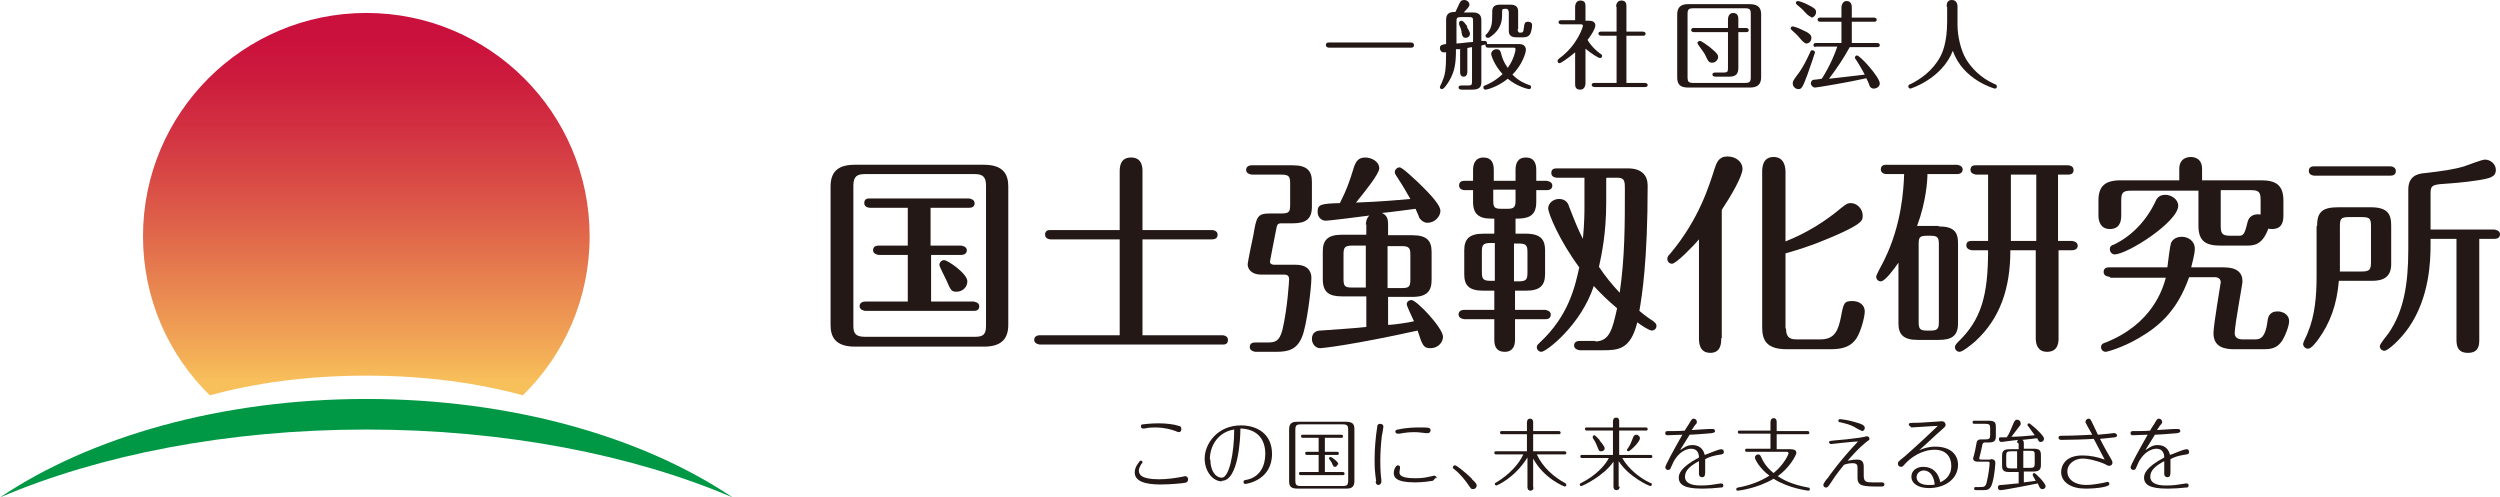 <?xml version="1.0" encoding="UTF-8"?>
<svg id="_レイヤー_2" data-name="レイヤー_2" xmlns="http://www.w3.org/2000/svg" xmlns:xlink="http://www.w3.org/1999/xlink" viewBox="0 0 48.25 9.6">
  <defs>
    <style>
      .cls-1 {
        fill: #009844;
      }

      .cls-2 {
        fill: url(#_名称未設定グラデーション_3);
      }

      .cls-3 {
        fill: #231815;
      }
    </style>
    <linearGradient id="_名称未設定グラデーション_3" data-name="名称未設定グラデーション 3" x1="7.07" y1=".7" x2="7.07" y2="7.37" gradientUnits="userSpaceOnUse">
      <stop offset="0" stop-color="#ca103c"/>
      <stop offset=".12" stop-color="#cc1b3d"/>
      <stop offset=".32" stop-color="#d43943"/>
      <stop offset=".59" stop-color="#e16a4b"/>
      <stop offset=".92" stop-color="#f3ad57"/>
      <stop offset="1" stop-color="#f8c05b"/>
    </linearGradient>
  </defs>
  <g id="GLOBAL_MENU">
    <g>
      <g>
        <path class="cls-2" d="M4.05,7.63c.87-.24,1.9-.38,3.02-.38s2.15.14,3.02.38c.8-.78,1.29-1.87,1.29-3.07C11.38,2.18,9.45.25,7.07.25S2.76,2.18,2.76,4.56c0,1.2.49,2.29,1.29,3.07Z"/>
        <path class="cls-1" d="M14.14,9.6c-1.74-1.17-4.27-1.9-7.07-1.9s-5.33.73-7.07,1.9c1.92-.82,4.39-1.31,7.07-1.31s5.15.49,7.07,1.31Z"/>
      </g>
      <g>
        <path class="cls-3" d="M19.46,6.27c0,.31-.18.42-.47.42h-2.49c-.39,0-.47-.2-.47-.42v-2.67c0-.31.17-.42.47-.42h2.49c.37,0,.47.18.47.42v2.67ZM19.03,3.58c0-.15-.05-.22-.21-.22h-2.13c-.14,0-.22.04-.22.22v2.71c0,.14.04.21.22.21h2.13c.15,0,.21-.04.21-.21v-2.71ZM18.55,4.74s.11.01.11.09-.08.09-.11.09h-.58v.9h.82s.11.01.11.09c0,.09-.08.09-.11.09h-2.09s-.11-.01-.11-.09.08-.09.11-.09h.82v-.9h-.56s-.11-.01-.11-.09.07-.09.11-.09h.56v-.73h-.73s-.11,0-.11-.09c0-.09.07-.09.11-.09h1.91s.11.01.11.09c0,.09-.08.09-.11.09h-.74v.73h.58ZM18.67,5.43c0,.11-.09.2-.21.2-.1,0-.11-.03-.19-.21-.02-.05-.14-.27-.14-.31,0-.04.04-.09.09-.09.07,0,.45.26.45.41Z"/>
        <path class="cls-3" d="M21.61,6.47v-1.85h-1.33s-.11,0-.11-.09.07-.09.11-.09h1.33v-1.13c0-.11.02-.27.22-.27.22,0,.22.2.22.27v1.13h1.34s.11,0,.11.09c0,.08-.07.09-.11.09h-1.34v1.85h1.54s.11,0,.11.09-.07.09-.11.09h-3.52s-.11-.01-.11-.09.08-.09.11-.09h1.53Z"/>
        <path class="cls-3" d="M25.01,5.11c.24,0,.3.14.3.25,0,.2-.09.93-.18,1.14-.1.25-.27.29-.5.29h-.4s-.11-.01-.11-.09c0-.09.08-.09.11-.09h.22c.15,0,.24-.01.3-.24.1-.42.13-.96.13-.98,0-.07-.04-.09-.09-.09h-.45c-.19,0-.26-.11-.26-.2,0-.03.09-.48.11-.56.06-.35.07-.42.32-.42h.22c.15,0,.17-.03.17-.17v-.41c0-.13-.02-.17-.17-.17h-.57s-.11-.01-.11-.09.08-.09.11-.09h.79c.28,0,.37.11.37.32v.48c0,.24-.12.32-.37.32h-.22c-.07,0-.08.03-.09.07-.03.16-.13.65-.13.67,0,.04.04.06.08.06h.41ZM26.36,4.35c0-.05.01-.14.07-.19-.14.02-.79.1-.84.1-.09,0-.16-.07-.16-.17,0-.14.05-.16.43-.17.14-.28.18-.4.27-.69.04-.12.09-.19.22-.19.11,0,.27.07.27.21,0,.11-.32.5-.45.66.48-.02.72-.04,1.05-.07-.1-.17-.11-.2-.26-.43-.04-.06-.04-.07-.04-.09,0-.05.05-.09.09-.09.06,0,.28.22.36.29.13.13.43.41.43.55,0,.11-.11.23-.25.23-.07,0-.13-.05-.16-.1,0-.02-.06-.14-.07-.17-.08.01-.52.07-.65.08.09.04.12.1.12.22v.21h.47c.27,0,.37.1.37.32v.54c0,.21-.08.33-.37.33h-.47v.54c.11,0,.43-.05.5-.07-.04-.09-.14-.29-.14-.33,0-.05.05-.08.09-.08.1,0,.61.54.61.71,0,.11-.1.22-.24.22s-.16-.06-.25-.34c-1.27.28-1.84.34-1.88.34-.09,0-.16-.08-.16-.18,0-.13.1-.16.16-.16.13-.01.75-.05.89-.07v-.59h-.47c-.25,0-.37-.08-.37-.33v-.54c0-.21.09-.32.37-.32h.47v-.21ZM26.36,4.74h-.26c-.15,0-.17.04-.17.17v.47c0,.14.02.17.17.17h.26v-.81ZM26.78,5.56h.27c.15,0,.17-.03.17-.17v-.47c0-.13-.02-.17-.17-.17h-.27v.81Z"/>
        <path class="cls-3" d="M29.24,4.51h.21c.3,0,.37.13.37.32v.46c0,.23-.11.32-.37.32h-.21v.37h.58s.11.01.11.09c0,.09-.08.09-.11.09h-.58v.4c0,.11-.04.23-.2.23s-.2-.11-.2-.23v-.4h-.58s-.11-.01-.11-.09.08-.09.11-.09h.58v-.37h-.21c-.29,0-.37-.11-.37-.32v-.46c0-.22.1-.32.37-.32h.21v-.29c-.11,0-.21,0-.29-.05-.07-.04-.12-.12-.12-.27v-.23h-.16s-.11,0-.11-.09.08-.09.11-.09h.16v-.21c0-.11.04-.24.2-.24s.2.11.2.24v.21h.42v-.21c0-.11.03-.24.2-.24s.2.13.2.24v.21h.2s.11.01.11.09-.07.09-.11.09h-.2v.23c0,.29-.18.32-.4.32v.29ZM28.85,4.69h-.08c-.15,0-.17.04-.17.17v.39c0,.13.02.17.17.17h.08v-.74ZM29.24,3.66h-.42v.21c0,.13.02.16.16.16h.11c.13,0,.16-.03.16-.16v-.21ZM29.22,5.43h.09c.15,0,.17-.04.17-.17v-.39c0-.13-.02-.17-.17-.17h-.09v.74ZM30.78,6.59c.29,0,.34-.24.43-.64-.19-.16-.32-.29-.45-.43-.25.76-.92,1.27-1.01,1.27-.05,0-.09-.04-.09-.09,0-.04.03-.06.06-.09.56-.52.68-1.09.76-1.45-.38-.51-.6-1.04-.6-1.14,0-.09.09-.18.21-.18.13,0,.18.09.19.14.15.38.17.43.27.63.03-.3.03-.53.03-.63v-.55h-.53s-.11,0-.11-.09.07-.09.11-.09h1.37c.28,0,.38.15.38.33,0,1.46-.11,2.13-.16,2.42.05.04.13.11.27.2.02.02.06.04.06.09,0,.06-.05.09-.09.09-.05,0-.22-.11-.28-.16-.13.53-.37.54-.67.54h-.44s-.11-.01-.11-.09.07-.09.11-.09h.31ZM31,3.44v.47c0,.6-.09,1.01-.14,1.24.12.18.25.34.4.5.1-.68.1-1.32.1-2,0-.14,0-.22-.14-.22h-.21Z"/>
        <path class="cls-3" d="M33.22,6.53c0,.08,0,.28-.21.28s-.22-.19-.22-.28v-1.91c-.1.12-.44.47-.52.47-.05,0-.09-.04-.09-.09,0-.03,0-.05.06-.11.56-.67.75-1.32.85-1.63.04-.12.08-.24.25-.24.16,0,.29.1.29.24s-.22.52-.4.79v2.47ZM34.47,6.34c0,.2.11.21.21.21h.46c.28,0,.34-.19.39-.43.05-.27.06-.31.22-.31.14,0,.24.08.24.2,0,.1-.07.38-.16.52-.1.15-.25.21-.49.21h-.86c-.39,0-.47-.18-.47-.42v-3c0-.07,0-.29.22-.29s.23.22.23.29v1.34c.4-.16.76-.38,1.08-.65.08-.06.11-.09.18-.09.12,0,.23.11.23.24,0,.09,0,.15-.47.36-.16.07-.51.23-1.02.37v1.45Z"/>
        <path class="cls-3" d="M37.42,4.37c.29,0,.37.11.37.32v1.55c0,.24-.12.32-.37.32h-.41c-.28,0-.37-.11-.37-.32v-1.17c-.09.13-.26.36-.34.36-.06,0-.09-.05-.09-.09,0-.04.14-.28.16-.33.33-.67.37-1.35.38-1.65h-.34s-.11,0-.11-.09.08-.09.11-.09h1.36s.11.01.11.09-.08.09-.11.09h-.57c0,.1-.02.52-.2,1h.41ZM37.42,4.71c0-.13-.03-.16-.16-.16h-.07c-.14,0-.16.03-.16.16v1.51c0,.13.03.16.16.16h.07c.13,0,.16-.03.16-.16v-1.51ZM39.73,4.65h.26s.11.01.11.09-.08.09-.11.09h-.26v1.7c0,.06,0,.26-.22.26-.18,0-.22-.14-.22-.26v-1.7h-.49c0,.74-.2,1.32-.68,1.76-.07.06-.24.2-.3.2-.05,0-.09-.04-.09-.09,0-.02.01-.05.06-.1.45-.43.58-.9.58-1.77h-.31s-.11-.01-.11-.09c0-.09.07-.09.11-.09h.31v-1.28h-.23s-.11-.01-.11-.09c0-.09.07-.09.11-.09h1.77s.11,0,.11.09-.08.09-.11.09h-.19v1.28ZM39.3,3.37h-.49v1.28h.49v-1.28Z"/>
        <path class="cls-3" d="M42.06,3.48v-.22c0-.22.18-.23.22-.23.03,0,.22,0,.22.23v.22h1.14c.27,0,.43.08.43.39v.29c0,.14-.04.26-.22.26-.04,0-.06,0-.07-.01-.12.33-.29.33-.43.33h-.49c-.27,0-.43-.07-.43-.38v-.68h-1.3c-.16,0-.19.04-.19.19v.29c0,.13-.04.26-.22.26s-.22-.15-.22-.26v-.29c0-.28.13-.39.43-.39h1.13ZM40.71,5.34s-.11,0-.11-.09.08-.09.11-.09h1.12c.01-.08.05-.41.07-.47.04-.09.13-.12.21-.12.12,0,.25.08.25.23,0,.11-.06.31-.07.36h.63c.25,0,.36.1.36.27,0,.06-.15.84-.15,1,0,.09.07.12.15.12h.25c.09,0,.19-.03.23-.33.01-.09.03-.21.2-.21.07,0,.22.04.22.19,0,.09-.07.27-.13.37-.11.17-.25.17-.38.17h-.55c-.17,0-.4-.03-.4-.31,0-.16.14-.96.14-.98,0-.06-.04-.1-.11-.1h-.5c-.23.65-.58.95-.98,1.18-.31.18-.6.26-.63.26-.05,0-.09-.04-.09-.09,0-.06.05-.08.09-.09.9-.36,1.1-1.03,1.16-1.25h-1.07ZM42.04,3.97c0,.31-.98.94-1.23.94-.04,0-.09-.04-.09-.1s.04-.08.08-.09c.33-.16.61-.44.79-.81.03-.07.07-.15.2-.15.12,0,.25.09.25.21ZM42.86,3.67v.69c0,.15.03.19.19.19h.17c.09,0,.11-.07.16-.27.04-.15.18-.15.25-.14v-.28c0-.16-.04-.19-.19-.19h-.59Z"/>
        <path class="cls-3" d="M44.72,4.36c0-.28.11-.36.42-.36h.61c.33,0,.4.13.4.35v.75c0,.26-.17.32-.37.32h-.64c-.04.47-.17.81-.39,1.12-.06.08-.14.19-.21.19-.04,0-.09-.04-.09-.09,0-.04.08-.18.09-.22.14-.33.17-.72.17-1.08v-.98ZM46.13,3.21s.11,0,.11.09c0,.09-.08.09-.11.09h-1.46s-.11,0-.11-.09c0-.09.08-.09.11-.09h1.46ZM45.15,5.24h.43c.16,0,.18-.04.18-.19v-.68c0-.15-.02-.18-.18-.18h-.24c-.16,0-.18.03-.18.18v.87ZM47.42,4.61h-.51v.11c0,.32-.02,1.02-.42,1.6-.15.22-.4.45-.47.45-.05,0-.09-.04-.09-.09,0-.04.14-.21.17-.25.29-.42.38-.94.38-1.61v-1.16c0-.25.16-.31.33-.32.34-.04.55-.07.75-.13.06-.02.34-.13.4-.13.1,0,.21.08.21.2,0,.09-.05.14-.19.17-.16.04-.54.08-.7.09-.31.02-.37.02-.37.18v.71h1.23s.11.01.11.09-.07.09-.11.09h-.29v1.93c0,.11,0,.27-.22.27s-.22-.17-.22-.27v-1.93Z"/>
      </g>
      <g>
        <path class="cls-3" d="M22.86,9.32c-.06.01-.28.03-.45.03-.13,0-.51,0-.51-.23,0-.1.06-.17.09-.21,0,0,.01-.02.03-.02.02,0,.03.02.03.03,0,.01,0,.02-.02.03,0,.01-.05.07-.05.13,0,.07.03.17.39.17.14,0,.29-.02.4-.04.02,0,.09-.02.1-.02.06,0,.06.06.06.06,0,.06-.05.07-.08.07ZM22.75,8.34s-.02,0-.06-.02c-.08-.03-.22-.07-.39-.07-.05,0-.13,0-.21.02-.02,0-.02,0-.03,0-.02,0-.04-.01-.04-.04,0-.04.02-.04.04-.04,0,0,.14-.02.3-.02.15,0,.31.02.39.05.03,0,.05.02.05.06,0,.01,0,.06-.05.06Z"/>
        <path class="cls-3" d="M23.58,9.29c-.17,0-.33-.19-.33-.44,0-.29.25-.64.7-.64.32,0,.6.17.6.55,0,.51-.49.58-.52.58-.02,0-.03-.02-.03-.04,0-.03.01-.03.06-.04.25-.05.36-.26.36-.5,0-.29-.16-.48-.48-.49,0,.2-.04,1.01-.36,1.01ZM23.36,8.87c0,.23.11.35.22.35.14,0,.24-.46.24-.93-.28.04-.47.28-.47.58Z"/>
        <path class="cls-3" d="M26.14,9.29c0,.14-.1.14-.17.14h-.92c-.12,0-.17-.03-.17-.14v-1.01c0-.14.1-.14.17-.14h.92c.12,0,.17.03.17.14v1.01ZM25,9.27c0,.09.02.11.11.11h.8c.09,0,.11-.02.11-.11v-.97c0-.09-.02-.11-.11-.11h-.8c-.09,0-.11.02-.11.11v.97ZM25.57,8.72h.24s.03,0,.03.03-.02.03-.03.03h-.24v.33h.35s.03,0,.03.03-.02.03-.03.03h-.82s-.03,0-.03-.03c0-.03.02-.03.03-.03h.35v-.33h-.23s-.03,0-.03-.03c0-.03.02-.03.03-.03h.23v-.27h-.31s-.03,0-.03-.03c0-.03.02-.03.03-.03h.75s.03,0,.03.03c0,.03-.02.03-.03.03h-.32v.27ZM25.82,8.96s-.02.05-.05.05-.03,0-.06-.06c0-.02-.06-.09-.06-.1,0-.02.01-.03.03-.03s.15.09.15.14Z"/>
        <path class="cls-3" d="M26.56,9.29c-.03-.23-.03-.26-.03-.44,0-.19.02-.42.05-.61,0-.03.01-.06.06-.06.03,0,.06.02.06.05,0,.01-.02.15-.03.18-.02.16-.03.35-.03.48,0,.2.01.29.02.36,0,.02,0,.04,0,.05,0,.04-.04.06-.05.06-.05,0-.06-.04-.06-.07ZM27.71,9.22s-.04.05-.06.06c-.06.01-.2.03-.34.03-.37,0-.41-.1-.41-.18,0-.07.04-.15.08-.15.02,0,.04.02.04.03,0,0,0,0,0,.03,0,.02-.01.04-.01.07,0,.04,0,.12.3.12.05,0,.16,0,.28-.03.01,0,.08-.02.09-.02.02,0,.05.02.05.05ZM27.58,8.36s-.04,0-.06,0c-.03,0-.12-.02-.23-.02-.14,0-.28.03-.28.03-.01,0-.03,0-.04,0-.02,0-.04-.02-.04-.04,0-.03.03-.04.05-.04.18-.04.34-.04.41-.04.19,0,.22,0,.22.06,0,.03-.03.05-.05.05Z"/>
        <path class="cls-3" d="M28.4,9.24c.1.09.1.11.1.13,0,.04-.03.07-.07.07s-.04-.01-.09-.08c-.04-.06-.14-.2-.28-.31-.02-.01-.02-.02-.02-.03,0-.02.02-.04.04-.04.03,0,.17.11.33.26Z"/>
        <path class="cls-3" d="M29.6,9.4s0,.07-.06.07c-.06,0-.06-.06-.06-.07v-.57c-.25.4-.59.54-.6.54-.01,0-.03-.01-.03-.03s.01-.02.03-.03c.25-.15.44-.36.52-.54h-.53s-.03,0-.03-.03.02-.03.03-.03h.6v-.33h-.49s-.03,0-.03-.03.02-.03.03-.03h.49v-.17s0-.07.06-.07c.06,0,.06.06.06.07v.17h.5s.03,0,.03.03c0,.03-.02.03-.03.03h-.5v.33h.61s.03,0,.03.03-.02.03-.03.03h-.54c.12.26.34.44.54.55.02.01.03.02.03.04s-.02.03-.03.03c-.01,0-.4-.15-.61-.54v.57Z"/>
        <path class="cls-3" d="M31.26,9.39s0,.07-.06.07c-.06,0-.06-.06-.06-.07v-.48c-.19.28-.6.47-.62.47-.01,0-.03,0-.03-.03,0-.02.01-.02.03-.03.3-.15.48-.37.53-.48h-.52s-.03,0-.03-.03.02-.03.03-.03h.6v-.47h-.51s-.03,0-.03-.03.02-.03.03-.03h.51v-.12s0-.07.06-.07.06.05.06.07v.12h.52s.03,0,.03.03-.02.03-.03.03h-.52v.47h.61s.03,0,.03.03c0,.03-.02.03-.03.03h-.55c.11.2.34.39.54.48.02,0,.03.01.03.03,0,.02-.01.03-.03.03-.02,0-.41-.17-.61-.48v.49ZM30.87,8.5s.1.11.1.15-.03.06-.07.06-.04-.01-.08-.11c-.03-.07-.03-.07-.08-.15,0,0,0-.01,0-.02,0-.02.02-.03.03-.03.02,0,.09.08.11.1ZM31.65,8.46c0,.07-.19.25-.22.25-.02,0-.03-.01-.03-.03,0,0,0-.01.02-.03.05-.08.05-.08.1-.21,0-.02.03-.05.06-.05.04,0,.07.04.07.06Z"/>
        <path class="cls-3" d="M32.44,8.68c.06-.04.12-.09.22-.09.19,0,.23.14.24.19.02,0,.26-.11.32-.11.05,0,.05.05.05.05,0,.04-.02.05-.11.06-.11.02-.17.04-.25.08,0,.13,0,.19,0,.22,0,.08,0,.13-.06.13-.03,0-.06-.02-.06-.06,0-.04,0-.21,0-.25-.17.09-.27.18-.27.3,0,.17.24.17.31.17.03,0,.14,0,.25-.02.02,0,.11-.02.13-.02.02,0,.05,0,.05.04s-.03.04-.06.04c-.09.01-.22.02-.32.02-.21,0-.48-.01-.48-.21,0-.07.03-.2.39-.39,0-.06-.02-.17-.15-.17-.02,0-.2,0-.34.25-.01.03-.02.04-.05.11-.01.03-.02.05-.06.05-.03,0-.05-.03-.05-.05,0-.04.17-.35.33-.63-.06,0-.23.01-.29.01-.04,0-.04-.03-.04-.04,0-.04.03-.04.05-.04.05,0,.28,0,.33-.01,0-.02.09-.14.09-.15.04-.07.05-.08.08-.08.03,0,.06.03.06.06,0,.02,0,.03-.04.07-.02.03-.04.06-.06.09.18-.01.28-.02.32-.02.03,0,.08,0,.09,0,.02,0,.04.01.04.04,0,.03-.03.03-.06.04-.16.01-.19.02-.43.03-.06.1-.12.19-.18.29Z"/>
        <path class="cls-3" d="M34.17,8.15s0-.08.06-.08c.06,0,.06.06.06.08v.17h.6s.03,0,.03.03-.02.03-.03.03h-.6v.29h.27c.05,0,.11.01.11.07,0,.04-.13.29-.36.45.09.06.26.16.59.22.01,0,.03,0,.03.03,0,.02-.01.03-.03.03,0,0-.37-.04-.67-.23-.32.19-.68.23-.69.23-.03,0-.03-.02-.03-.03,0-.02.02-.03.03-.03.22-.04.42-.11.61-.23-.18-.13-.28-.31-.28-.35,0-.03.03-.06.06-.06.04,0,.05.03.06.05.03.07.09.19.24.31.21-.17.29-.37.29-.38,0-.02-.02-.03-.03-.03h-.78s-.03,0-.03-.03c0-.03.02-.03.03-.03h.46v-.29h-.6s-.03,0-.03-.03.02-.03.03-.03h.6v-.17Z"/>
        <path class="cls-3" d="M35.97,9.18c0,.12.05.13.17.13.04,0,.11,0,.17,0,0,0,.02,0,.02,0,.02,0,.04.02.04.04,0,0,0,.04-.05.04-.36,0-.47,0-.47-.17,0,0,0-.17,0-.19,0-.04,0-.09-.09-.09-.03,0-.09,0-.17.03-.04.05-.15.18-.25.34-.06.09-.07.1-.1.1-.03,0-.05-.03-.05-.05,0-.03.06-.11.09-.14.04-.06.24-.34.58-.7-.08,0-.52.05-.52.05-.02,0-.04-.02-.04-.03,0-.03.01-.03.11-.04.15-.01.31-.03.46-.05.03,0,.15-.03.16-.03.03,0,.05.02.05.05,0,.02,0,.02-.06.06-.15.12-.27.26-.36.36.04,0,.09-.02.17-.02.05,0,.14,0,.14.13v.19ZM35.94,8.32s-.13-.06-.15-.08c-.1-.05-.15-.06-.27-.09-.01,0-.04,0-.04-.03,0-.02.01-.03.04-.03,0,0,.12.01.26.05.19.05.21.08.21.12,0,.03-.02.06-.06.06Z"/>
        <path class="cls-3" d="M36.88,8.24s-.04-.03-.04-.04c0-.04.01-.04.16-.04.08,0,.45-.03.48-.03.04,0,.07.03.07.07,0,.02,0,.03-.07.09-.15.13-.29.27-.44.4.07-.03.17-.07.31-.07.29,0,.44.15.44.35,0,.28-.26.45-.56.45-.21,0-.34-.09-.34-.22,0-.11.09-.19.23-.19.18,0,.29.11.33.3.07-.04.21-.11.21-.32,0-.17-.1-.31-.32-.31-.25,0-.46.15-.57.27-.05.06-.06.06-.08.06-.03,0-.06-.02-.06-.06,0-.03,0-.04.13-.14.24-.21.59-.54.64-.59-.08,0-.47.03-.51.03ZM37.13,9.08c-.08,0-.14.06-.14.13,0,.1.1.15.23.15.06,0,.1,0,.12-.01-.03-.27-.19-.27-.21-.27Z"/>
        <path class="cls-3" d="M38.42,8.86c.09,0,.09.06.09.07,0,.02-.01.23-.06.4-.04.13-.1.13-.19.13h-.13s-.03,0-.03-.03c0-.03.02-.03.03-.03h.08c.07,0,.11,0,.13-.08.04-.15.06-.35.06-.38,0-.03-.02-.03-.03-.03h-.21c-.06,0-.08-.04-.08-.06,0,0,.04-.14.05-.21.02-.11.02-.12.04-.14.02-.02.05-.02.07-.02h.08c.08,0,.09-.02.09-.09v-.12c0-.07-.01-.09-.09-.09h-.22s-.03,0-.03-.03.02-.03.03-.03h.28c.13,0,.14.04.14.13v.16c0,.09-.02.13-.14.13h-.08s-.03,0-.04.04c-.03.16-.04.17-.06.26,0,0,0,0,0,.01,0,.01.01.02.03.02h.19ZM38.93,8.54s0-.04.02-.05c-.03,0-.31.04-.32.04-.03,0-.05-.02-.05-.05,0-.02,0-.04.03-.04.01,0,.08,0,.12,0,.06-.09.06-.11.13-.27.02-.04.03-.07.07-.07.04,0,.07.03.07.07,0,.02,0,.03-.02.05-.06.08-.13.17-.16.21.12,0,.35-.02.45-.03-.04-.06-.09-.12-.1-.14-.04-.05-.04-.05-.04-.06,0-.01.01-.03.03-.03.02,0,.1.08.13.1.06.06.16.15.16.2,0,.03-.03.06-.06.06-.03,0-.04,0-.07-.07-.06,0-.08.01-.29.03.01,0,.03.02.03.06v.11h.19c.12,0,.14.04.14.13v.18c0,.08-.02.13-.14.13h-.19v.21s.16-.02.23-.03c-.01-.02-.03-.05-.05-.09,0-.01-.01-.02-.01-.03,0-.01.01-.03.03-.03.03,0,.22.2.22.25,0,.04-.03.06-.06.06-.04,0-.05-.03-.06-.04,0-.01-.03-.06-.03-.07-.1.02-.65.13-.72.13-.03,0-.05-.02-.05-.05,0-.05.04-.05.06-.05.05,0,.28-.03.34-.03v-.22h-.18c-.12,0-.14-.04-.14-.13v-.18c0-.08.02-.13.14-.13h.18v-.11ZM38.93,8.71h-.12c-.08,0-.09.02-.09.09v.15c0,.07.01.09.09.09h.12v-.32ZM39.05,9.03h.13c.08,0,.09-.02.09-.09v-.15c0-.07,0-.09-.09-.09h-.13v.32Z"/>
        <path class="cls-3" d="M39.78,8.49s-.05,0-.05-.04.03-.04.07-.04c.25,0,.56-.02.58-.02-.02-.03-.08-.15-.09-.16-.04-.07-.04-.08-.04-.09,0-.03.03-.06.06-.06.03,0,.04.01.09.12.07.15.08.17.09.19.21-.02.23-.02.29-.03t.04,0s.04.02.04.04c0,.03-.02.03-.04.04-.07.01-.2.02-.29.03.01.02.13.25.18.33.06.1.06.11.06.13,0,.04-.03.06-.06.06-.02,0-.03,0-.1-.04-.17-.07-.33-.1-.41-.1-.16,0-.3.1-.3.25s.14.26.36.26c.13,0,.27-.03.33-.04.01,0,.07-.02.08-.02.03,0,.04.02.04.04,0,.03-.02.03-.07.05-.15.04-.34.04-.4.04-.26,0-.46-.12-.46-.32,0-.11.07-.32.41-.32.15,0,.29.03.43.08-.03-.06-.11-.21-.21-.4-.13.01-.48.02-.63.02Z"/>
        <path class="cls-3" d="M41.42,8.68c.06-.04.12-.09.22-.09.19,0,.23.14.24.19.02,0,.26-.11.32-.11.05,0,.05.05.05.05,0,.04-.02.05-.11.06-.11.02-.17.04-.25.08,0,.13,0,.19,0,.22,0,.08,0,.13-.06.13-.03,0-.06-.02-.06-.06,0-.04,0-.21,0-.25-.17.09-.27.18-.27.3,0,.17.24.17.31.17.03,0,.14,0,.25-.02.02,0,.11-.02.13-.02.02,0,.05,0,.05.04s-.03.04-.06.04c-.09.01-.22.02-.32.02-.21,0-.48-.01-.48-.21,0-.07.03-.2.39-.39,0-.06-.02-.17-.15-.17-.02,0-.2,0-.34.25-.01.03-.02.04-.05.11-.01.03-.02.05-.06.05-.03,0-.05-.03-.05-.05,0-.04.17-.35.33-.63-.06,0-.23.01-.29.01-.04,0-.04-.03-.04-.04,0-.04.03-.04.05-.04.05,0,.28,0,.33-.01,0-.02.09-.14.09-.15.04-.07.05-.08.08-.08.03,0,.06.03.06.06,0,.02,0,.03-.04.07-.02.03-.04.06-.06.09.18-.01.28-.02.32-.02.03,0,.08,0,.09,0,.02,0,.04.01.04.04,0,.03-.03.03-.06.04-.16.01-.19.02-.43.03-.06.1-.12.19-.18.29Z"/>
      </g>
      <g>
        <path class="cls-3" d="M27.23.82s.06,0,.06.05-.04.05-.06.05h-1.58s-.06,0-.06-.05.04-.05.06-.05h1.58Z"/>
        <path class="cls-3" d="M28.19.95h-.09c0,.27-.02.42-.13.61-.03.05-.1.16-.14.16-.03,0-.04-.02-.04-.04,0-.02.05-.1.05-.12.05-.11.07-.22.07-.55-.03,0-.04,0-.05,0-.04,0-.07-.04-.07-.08,0-.07.06-.07.12-.08v-.47c0-.13.08-.15.18-.15.03-.06.04-.09.08-.17.02-.04.04-.06.09-.06.05,0,.1.04.1.09,0,.02,0,.04-.11.15h.17c.11,0,.17.04.17.15v.4s.06,0,.07,0c.02,0,.04.02.04.04,0,.01,0,.02,0,.02,0,0,.01,0,.02,0h.6c.13,0,.13.1.13.11,0,.06-.07.29-.26.48.13.13.24.17.32.2.01,0,.04.01.04.04,0,.03-.02.04-.04.04-.02,0-.23-.05-.41-.2-.2.16-.4.21-.43.21-.03,0-.04-.02-.04-.04,0-.02,0-.03.03-.04.07-.03.19-.08.34-.22-.15-.16-.22-.35-.22-.39,0-.04.04-.09.1-.09.07,0,.08.04.09.08.02.08.05.17.13.28.12-.17.15-.33.15-.36,0-.02-.01-.03-.04-.03h-.49s-.05,0-.05-.04c0,0,0-.01,0-.02-.01,0-.06.01-.08.02v.7c0,.08-.02.15-.17.15h-.21s-.06,0-.06-.04.04-.04.06-.04h.12c.07,0,.08-.01.08-.08v-.66s-.08.01-.09.02v.46s0,.09-.07.09-.07-.07-.07-.09v-.43ZM28.11.84c.15-.01.16-.02.32-.03v-.4c0-.07-.01-.08-.08-.08h-.16c-.07,0-.08.02-.08.08v.44ZM28.31.52s.06.09.06.13c0,.05-.04.08-.08.08-.05,0-.07-.03-.08-.09,0-.06-.03-.12-.05-.17,0-.01,0-.02,0-.03,0-.02.02-.04.05-.04.03,0,.08.07.11.11ZM29.29.56s0,.07.04.07c.06,0,.07,0,.08-.09.01-.09.02-.12.08-.12.02,0,.08,0,.08.07,0,.02-.01.1-.03.15-.03.07-.09.08-.14.08h-.13c-.11,0-.15-.04-.15-.13V.24s0-.07-.05-.07h-.03c-.05,0-.05.02-.05.07v.06c0,.2-.1.33-.24.42-.01.01-.02.01-.04.01-.02,0-.04-.02-.04-.04,0-.01,0-.02.02-.03.1-.11.11-.2.11-.39v-.05c0-.1.06-.13.15-.13h.2c.1,0,.15.04.15.13v.35Z"/>
        <path class="cls-3" d="M30.67.4c.06,0,.12.02.12.09s-.1.22-.15.28c.02.04.1.16.25.27.02.01.03.02.03.04,0,.03-.02.04-.04.04-.03,0-.16-.08-.28-.18v.67s0,.12-.1.12-.1-.07-.1-.12v-.6c-.14.12-.28.21-.3.21s-.04-.02-.04-.04c0-.02.02-.04.03-.05.35-.25.46-.61.46-.63,0-.03-.02-.03-.04-.03h-.37s-.06,0-.06-.04.04-.04.06-.04h.26V.13s0-.12.1-.12.1.07.1.12v.27h.07ZM31.19.13s0-.12.1-.12.1.07.1.12v.48h.31s.06,0,.06.04-.04.04-.06.04h-.31v.91h.35s.06,0,.06.04-.04.04-.06.04h-.96s-.06,0-.06-.04.04-.04.06-.04h.42v-.91h-.29s-.06,0-.06-.04.04-.04.06-.04h.29V.13Z"/>
        <path class="cls-3" d="M33.99,1.49c0,.14-.07.2-.22.2h-1.19c-.18,0-.21-.09-.21-.2V.28c0-.13.06-.2.21-.2h1.19c.19,0,.22.1.22.2v1.21ZM33.79.26c0-.07-.02-.1-.1-.1h-1.02c-.06,0-.1.01-.1.1v1.24c0,.07.02.1.1.1h1.02c.07,0,.1-.02.1-.1V.26ZM33.35.37s0-.12.1-.12.1.09.1.12v.17h.15s.05,0,.05.04-.03.04-.05.04h-.15v.69c0,.11-.04.17-.18.17h-.26s-.06,0-.06-.04.04-.04.06-.04h.16c.07,0,.08-.02.08-.08v-.7h-.66s-.05,0-.05-.04.04-.04.05-.04h.66v-.17ZM33.04,1.21c-.06,0-.08-.04-.12-.13-.02-.05-.09-.14-.14-.21-.01-.02-.02-.03-.02-.04,0-.02.02-.04.05-.04.03,0,.15.09.19.12.16.13.16.16.16.19,0,.05-.05.11-.11.11Z"/>
        <path class="cls-3" d="M34.86.84s-.04,0-.12-.1c-.04-.05-.1-.11-.16-.16,0,0-.02-.02-.02-.03,0-.02.01-.04.04-.04.02,0,.11.03.17.06.16.07.19.11.19.16,0,.07-.05.11-.1.11ZM35.03,1.01s-.08.25-.15.44c-.09.24-.11.27-.17.27-.06,0-.11-.05-.11-.11,0-.04.01-.06.1-.18.1-.13.17-.28.24-.43,0-.02.02-.03.04-.03.02,0,.05.02.05.04ZM34.96.33s-.06-.02-.12-.09c-.04-.05-.11-.11-.16-.15,0,0-.02-.02-.02-.03,0-.03.02-.04.04-.04s.12.03.21.08c.12.06.14.09.14.13,0,.07-.05.11-.1.11ZM35.05.91s-.05,0-.05-.04c0-.04.04-.04.05-.04h.49v-.41h-.41s-.05,0-.05-.04c0-.04.04-.04.05-.04h.41v-.19s0-.13.1-.13.1.1.1.13v.19h.43s.05,0,.05.04-.04.04-.05.04h-.43v.41h.49s.05,0,.05.04-.04.04-.05.04h-.53c-.12.22-.25.41-.4.61.28-.03.43-.05.69-.08-.08-.15-.15-.26-.17-.29-.02-.02-.02-.03-.02-.04,0-.02.02-.04.04-.04.06,0,.44.42.44.54,0,.06-.06.1-.12.1-.04,0-.07-.03-.08-.06,0-.02-.05-.12-.06-.14-.3.07-.95.18-.99.18-.04,0-.08-.04-.08-.08,0-.04.03-.07.05-.07.02,0,.1-.01.16-.02.02-.03.18-.27.3-.62h-.43Z"/>
        <path class="cls-3" d="M37.57.13c0-.06.01-.13.1-.13.08,0,.11.06.11.13v.35c0,.21.06.49.17.67.1.16.27.35.54.47.03.01.05.02.05.05,0,.03-.02.04-.04.04-.01,0-.62-.17-.81-.73-.21.54-.81.73-.82.73-.02,0-.04-.02-.04-.04,0-.03.02-.04.05-.05.18-.09.42-.25.57-.53.03-.06.13-.25.13-.68V.13Z"/>
      </g>
    </g>
  </g>
</svg>